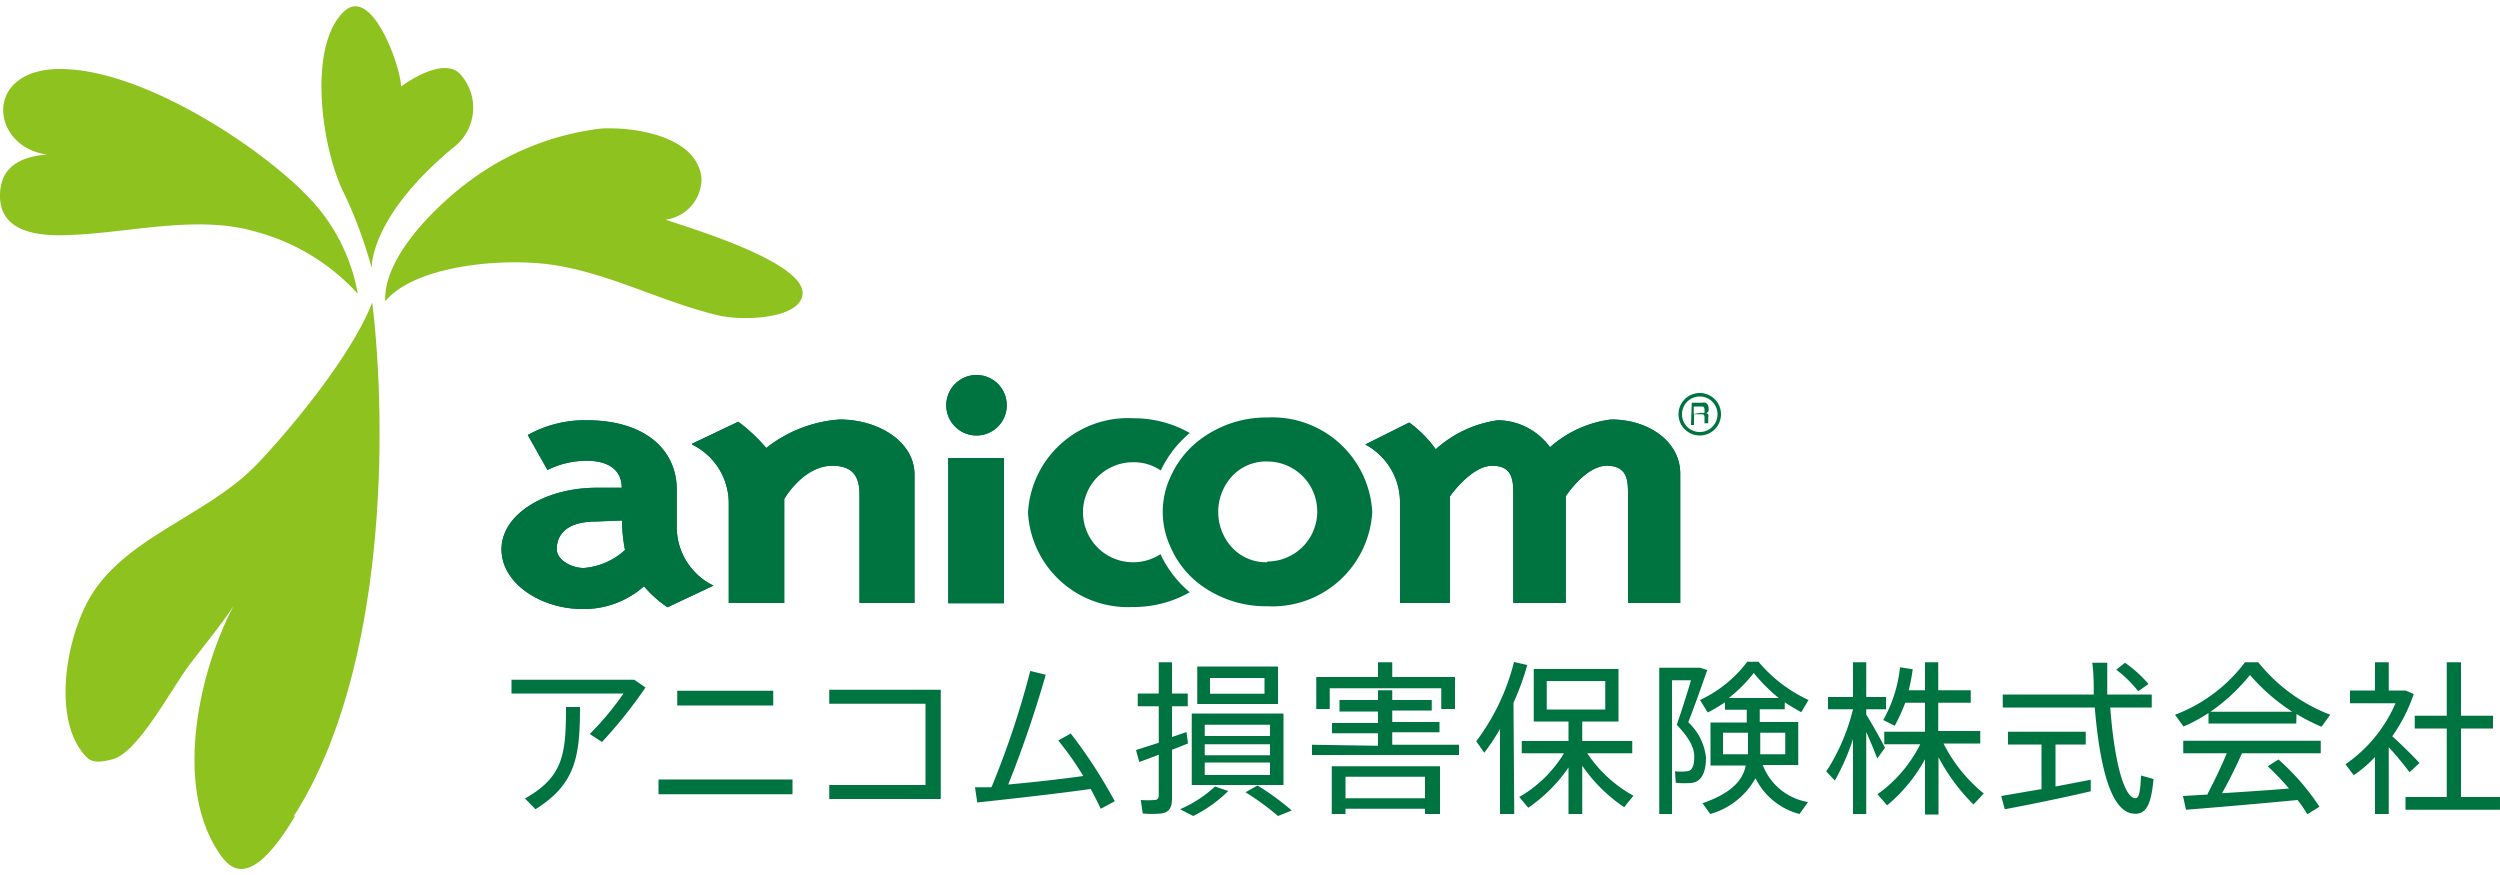 <svg xmlns="http://www.w3.org/2000/svg" width="100" height="35" viewBox="0 0 100 35"><defs><style>.a{fill:#007440;}.b{fill:#8dc21f;}</style></defs><title>logo_anicom01_1</title><path class="a" d="M67.14,16.57a.85.85,0,1,0,.85-.85.85.85,0,0,0-.85.85m.14,0a.71.71,0,1,1,1.42,0,.71.71,0,0,1-1.42,0"/><path class="a" d="M67.67,16.11h.4a.33.33,0,0,1,.15,0,.21.21,0,0,1,.12.21.28.28,0,0,1,0,.13.24.24,0,0,1-.09.08.16.16,0,0,1,.08.05.16.16,0,0,1,0,.11v.12a.56.56,0,0,0,0,.07s0,.05,0,.05v0h-.15v-.24a.13.13,0,0,0-.06-.12h-.36V17h-.12Zm.38.4a.25.25,0,0,0,.13,0s0-.06,0-.12a.14.14,0,0,0-.06-.13l-.09,0h-.28v.3Z"/><path class="a" d="M28.55,23.42l-1.85.87a4.52,4.52,0,0,1-.94-.84,3.62,3.62,0,0,1-2.47.91c-1.62,0-3.23-1-3.23-2.39s1.73-2.46,3.81-2.46h1c0-.67-.48-1.08-1.41-1.08a3.49,3.49,0,0,0-1.56.37l-.79-1.4a4.72,4.72,0,0,1,2.35-.59c2.39,0,3.61,1.22,3.61,2.77v1.5a2.6,2.6,0,0,0,1.46,2.34m-4.68-2.56c-1.37,0-1.58.69-1.58,1.11s.58.75,1.08.75A2.75,2.75,0,0,0,25,22a6.64,6.64,0,0,1-.12-1.18Z"/><path class="a" d="M27.68,17.75l1.85-.88a6.66,6.66,0,0,1,1.12,1.05,5.34,5.34,0,0,1,2.93-1.14c1.58,0,3,.9,3,2.2v5.14h-2.2V19.81c0-.56-.12-1.18-1.08-1.18-1.18,0-1.93,1.33-1.93,1.33v4.16H29.15v-4a2.61,2.61,0,0,0-1.47-2.34"/><path class="a" d="M64.46,16.78c1.47,0,2.75.87,2.75,2.17v5.17H65.12V19.78c0-.52,0-1.15-.85-1.15s-1.64,1.22-1.64,1.22v4.27h-2.1V19.78c0-.52,0-1.15-.84-1.15S58,19.85,58,19.85v4.27H56v-4a2.62,2.62,0,0,0-1.39-2.34l1.76-.88a4.79,4.79,0,0,1,1.06,1.07,4.68,4.68,0,0,1,2.49-1.16A2.61,2.61,0,0,1,62,17.89a4.53,4.53,0,0,1,2.44-1.11"/><rect class="a" x="37.93" y="18.32" width="2.23" height="5.81"/><path class="a" d="M39.06,15a1.21,1.21,0,1,0,1.21,1.21A1.21,1.21,0,0,0,39.06,15"/><path class="a" d="M28.55,23.42l-1.85.87a4.52,4.52,0,0,1-.94-.84,3.62,3.62,0,0,1-2.47.91c-1.62,0-3.23-1-3.23-2.39s1.73-2.46,3.81-2.46h1c0-.67-.48-1.08-1.41-1.08a3.49,3.49,0,0,0-1.56.37l-.79-1.4a4.72,4.72,0,0,1,2.35-.59c2.39,0,3.61,1.22,3.61,2.77v1.5a2.6,2.6,0,0,0,1.46,2.34m-4.68-2.56c-1.37,0-1.58.69-1.58,1.11s.58.75,1.08.75A2.75,2.75,0,0,0,25,22a6.64,6.64,0,0,1-.12-1.18Z"/><path class="a" d="M27.68,17.75l1.85-.88a6.66,6.66,0,0,1,1.12,1.05,5.34,5.34,0,0,1,2.93-1.14c1.58,0,3,.9,3,2.2v5.14h-2.2V19.81c0-.56-.12-1.18-1.08-1.18-1.18,0-1.93,1.33-1.93,1.33v4.16H29.15v-4a2.61,2.61,0,0,0-1.47-2.34"/><path class="a" d="M64.46,16.78c1.47,0,2.75.87,2.75,2.17v5.17H65.12V19.78c0-.52,0-1.15-.85-1.15s-1.64,1.22-1.64,1.22v4.27h-2.1V19.78c0-.52,0-1.15-.84-1.15S58,19.85,58,19.85v4.27H56v-4a2.62,2.62,0,0,0-1.39-2.34l1.76-.88a4.79,4.79,0,0,1,1.06,1.07,4.68,4.68,0,0,1,2.49-1.16A2.61,2.61,0,0,1,62,17.89a4.53,4.53,0,0,1,2.44-1.11"/><rect class="a" x="37.93" y="18.32" width="2.23" height="5.81"/><path class="a" d="M39.06,15a1.21,1.21,0,1,0,1.21,1.21A1.21,1.21,0,0,0,39.06,15"/><path class="a" d="M46.43,22.16a2,2,0,0,1-1.11.33,2,2,0,0,1,0-4,1.89,1.89,0,0,1,1.11.33,4.43,4.43,0,0,1,1.16-1.5,4.51,4.51,0,0,0-2.27-.59,4,4,0,0,0-4.2,3.78,4,4,0,0,0,4.2,3.77,4.51,4.51,0,0,0,2.27-.59,4.43,4.43,0,0,1-1.16-1.5"/><path class="a" d="M50.71,16.7a4.4,4.4,0,0,0-2.69.87,3.8,3.8,0,0,0-1.22,1.55,3.31,3.31,0,0,0,0,2.71A3.74,3.74,0,0,0,48,23.38a4.4,4.4,0,0,0,2.69.87,4,4,0,0,0,4.2-3.77,4,4,0,0,0-4.2-3.78m0,5.79a1.85,1.85,0,0,1-1.47-.66,2.08,2.08,0,0,1-.49-1.35,2.1,2.1,0,0,1,.49-1.36,1.85,1.85,0,0,1,1.47-.66,2,2,0,0,1,0,4"/><path class="a" d="M25.37,27.19l.45.31a18.68,18.68,0,0,1-1.74,2.18l-.49-.32a11.56,11.56,0,0,0,1.35-1.62H20.46v-.55ZM23.2,28.28c0,2-.18,3.08-1.78,4.09L21,31.94c1.53-.87,1.64-1.76,1.64-3.66Z"/><path class="a" d="M31.7,31.77H26.34v-.59H31.7Zm-.77-3.55H27.09v-.59h3.84Z"/><polygon class="a" points="37.63 27.59 37.63 31.96 33.17 31.96 33.17 31.4 37.02 31.4 37.02 28.15 33.17 28.15 33.17 27.59 37.63 27.59"/><path class="a" d="M39.68,31.44a34.93,34.93,0,0,0,1.53-4.6l.62.15a46.28,46.28,0,0,1-1.5,4.39c1-.09,2.15-.22,3-.34a12.09,12.09,0,0,0-1-1.42l.5-.28a19.84,19.84,0,0,1,1.76,2.71l-.56.3c-.11-.23-.25-.51-.4-.79-1.44.2-3.35.41-4.54.54L39,31.49l.65,0"/><path class="a" d="M73.42,31.25l-.37-.39a8.08,8.08,0,0,0,1.07-2.49h-1v-.49h1V26.49h.53v1.39h.79v.49h-.79v.21c.28.46.58,1,.75,1.33l-.31.43c-.1-.27-.27-.68-.44-1.06v3.28h-.53v-3a8.93,8.93,0,0,1-.72,1.65m2.08,1-.38-.44a5.45,5.45,0,0,0,1.71-2H75.37v-.5H77V28.11h-.79a7.64,7.64,0,0,1-.42.92l-.46-.23A5.44,5.44,0,0,0,76,26.69l.51.08a8.28,8.28,0,0,1-.16.84H77V26.49h.53v1.12h1.3v.5h-1.3v1.13h1.68v.5H77.74a6.16,6.16,0,0,0,1.61,2l-.41.44a7.74,7.74,0,0,1-1.4-1.89v2.29H77V30.37A6.35,6.35,0,0,1,75.5,32.2"/><path class="a" d="M81.66,31.57V29.78H80.32v-.51h3.11v.51H82.22v1.68l1.41-.27,0,.46c-1,.24-2.57.56-3.44.72l-.14-.53,1.57-.27m2.13-3.79c0-.41,0-.83-.06-1.27h.6c0,.45,0,.87,0,1.27h1.78v.52H84.41c.16,2.13.54,3.59,1,3.63.14,0,.2-.19.23-.91l.5.14c-.1,1.16-.36,1.45-.85,1.38-.86-.13-1.3-1.86-1.5-4.24H80.11v-.52ZM85,26.51a5,5,0,0,1,.94.85l-.41.29a4.81,4.81,0,0,0-.88-.86Z"/><path class="a" d="M91.85,28.94H88.34v-.42a6,6,0,0,1-1,.54L87,28.59a6.27,6.27,0,0,0,2.8-2.1h.53a6.79,6.79,0,0,0,2.88,2.1l-.35.48a7.72,7.72,0,0,1-1-.51ZM88.3,31.76c.29-.55.58-1.16.77-1.63H87.33v-.5h5.5v.5H89.68c-.21.47-.49,1.05-.8,1.6.89-.06,1.88-.12,2.68-.19a11.54,11.54,0,0,0-.85-.89l.43-.27a9.53,9.53,0,0,1,1.64,1.89l-.49.3A4.29,4.29,0,0,0,91.9,32c-1.32.13-3.33.3-4.46.39l-.12-.55,1-.06m3.37-3.31A7.83,7.83,0,0,1,90,27a7.67,7.67,0,0,1-1.58,1.47Z"/><path class="a" d="M95.55,32.56H95V30.28a5.3,5.3,0,0,1-.85.73l-.33-.44a5.7,5.7,0,0,0,2-2.44H94v-.51h1V26.49h.55v1.13h.67l.33.14a6.57,6.57,0,0,1-.86,1.69c.41.37.84.8,1.09,1.07l-.4.37a11.81,11.81,0,0,0-.83-1Zm2.32-.68V29.14H96.59v-.51h1.28V26.49h.57v2.14h1.28v.51H98.44v2.74H100v.51H96.22v-.51Z"/><path class="a" d="M46.35,29.66V28.25h-.84v-.51h.84V26.49h.53v1.25h.63v.51h-.63v1.23l.58-.2s0,0,.06.46l-.64.25v1.94c0,.35-.09.56-.43.61a4.14,4.14,0,0,1-.74,0L45.63,32a3.51,3.51,0,0,0,.55,0c.13,0,.17-.08.17-.2V30.19l-.78.29L45.44,30l.91-.29m2.78,1.93a5.38,5.38,0,0,1-1.4,1l-.53-.27a4.91,4.91,0,0,0,1.4-.91Zm2.21-.24H47.67V28.54h3.67Zm-.22-3.24H47.89V26.66h3.23Zm-2.93,1.28H50.8v-.45H48.19Zm0,.77H50.8v-.44H48.19Zm0,.79H50.8V30.5H48.19Zm.21-3.25h2.18v-.63H48.4Zm1.9,3.67a10.14,10.14,0,0,1,1.37,1l-.55.22a10.5,10.5,0,0,0-1.3-.95Z"/><path class="a" d="M55.12,29.83v-.5H53.28v-.41h1.84v-.46H53.58V28h1.54v-.39h.57V28h1.58v.42H55.69v.46h1.89v.41H55.69v.5h2.67v.41H52.48v-.41Zm0-2.75v-.59h.57v.59H58.2v1.28h-.55v-.83H53.19v.83h-.54V27.08Zm-1.3,5.27v.21h-.55V30.65H57.6v1.91H57v-.21ZM57,31.07H53.82v.86H57Z"/><path class="a" d="M60.57,32.56H60v-3.4a8.69,8.69,0,0,1-.63.95l-.32-.46a8.83,8.83,0,0,0,1.51-3.17l.53.12a10.19,10.19,0,0,1-.55,1.51Zm4.77-.73c-.16.19-.27.32-.37.46a6.3,6.3,0,0,1-1.68-1.66v1.93h-.55V30.7a6.15,6.15,0,0,1-1.61,1.61l-.36-.43a5,5,0,0,0,1.79-1.75H60.87v-.49h1.87v-.78H61.35v-2.1h3.39v2.1H63.29v.78h2v.49H63.49a5.26,5.26,0,0,0,1.85,1.7m-3.47-3.45h2.34V27.24H61.87Z"/><path class="a" d="M67.91,26.71H68l.29.09c-.23.66-.48,1.37-.76,2.09a2.24,2.24,0,0,1,.71,1.42c0,.48-.13.93-.53,1a3,3,0,0,1-.68,0L67,30.85a1.77,1.77,0,0,0,.46,0c.24,0,.31-.25.31-.59s-.18-.72-.7-1.27c.22-.63.41-1.24.57-1.78h-.76v5.35h-.51V26.71h1.58Zm4.4,5.39-.33.46a2.73,2.73,0,0,1-1.76-1.43,3,3,0,0,1-1.81,1.43l-.31-.43c1.14-.4,1.61-.9,1.73-1.51H68.42V28.9h1.45v-.51H69v-.3a6.25,6.25,0,0,1-.69.41L68,28a5,5,0,0,0,1.89-1.53h.45a5.77,5.77,0,0,0,2,1.53l-.29.49c-.21-.12-.44-.25-.66-.4v.28h-1v.51h1.54v1.72H70.51a2.35,2.35,0,0,0,1.8,1.48m-3.39-1.91h1v-.86h-1Zm2.23-2.25a6.81,6.81,0,0,1-1-1,5.77,5.77,0,0,1-1,1Zm.26,1.39h-1v.86h1Z"/><path class="b" d="M26.59,8.79a1.65,1.65,0,0,0,1.47-1.65c-.15-1.66-2.59-2.07-4-2a11,11,0,0,0-5.24,2.07c-1.23.9-3.49,3-3.41,4.84,1.22-1.47,4.88-1.78,6.93-1.42,2.26.4,4.25,1.49,6.46,2,.83.18,2.75.15,3.21-.59.89-1.41-4.72-3-5.46-3.28"/><path class="b" d="M12.12,7.66C10,5.59,5.54,2.76,2.41,2.76S-.37,5.9,1.89,6.18C.93,6.26,0,6.59,0,7.84S1.14,9.4,2.31,9.41c2.6,0,5.49-.89,8-.12a8.46,8.46,0,0,1,4,2.46,7.39,7.39,0,0,0-2.2-4.09"/><path class="b" d="M11.75,32.65c3.71-5.8,3.75-15.49,3.14-20.55-1,2.55-4.13,6-4.72,6.58-2,2-5.27,2.86-6.63,5.32-1,1.82-1.43,5.06,0,6.36.22.13.46.15,1,0,1-.31,2.26-2.71,3-3.72.6-.8,1.25-1.56,1.8-2.4-1.35,2.56-2.36,7-.69,9.7.45.74,1.26,1.87,3.15-1.29"/><path class="b" d="M18.44,3c-.55-.66-1.76,0-2.4.46,0-.76-1.16-4.06-2.28-3-1.48,1.41-.89,5.51,0,7.27a17.63,17.63,0,0,1,1.11,3s-.13-2,3.24-4.81A2,2,0,0,0,18.44,3"/></svg>